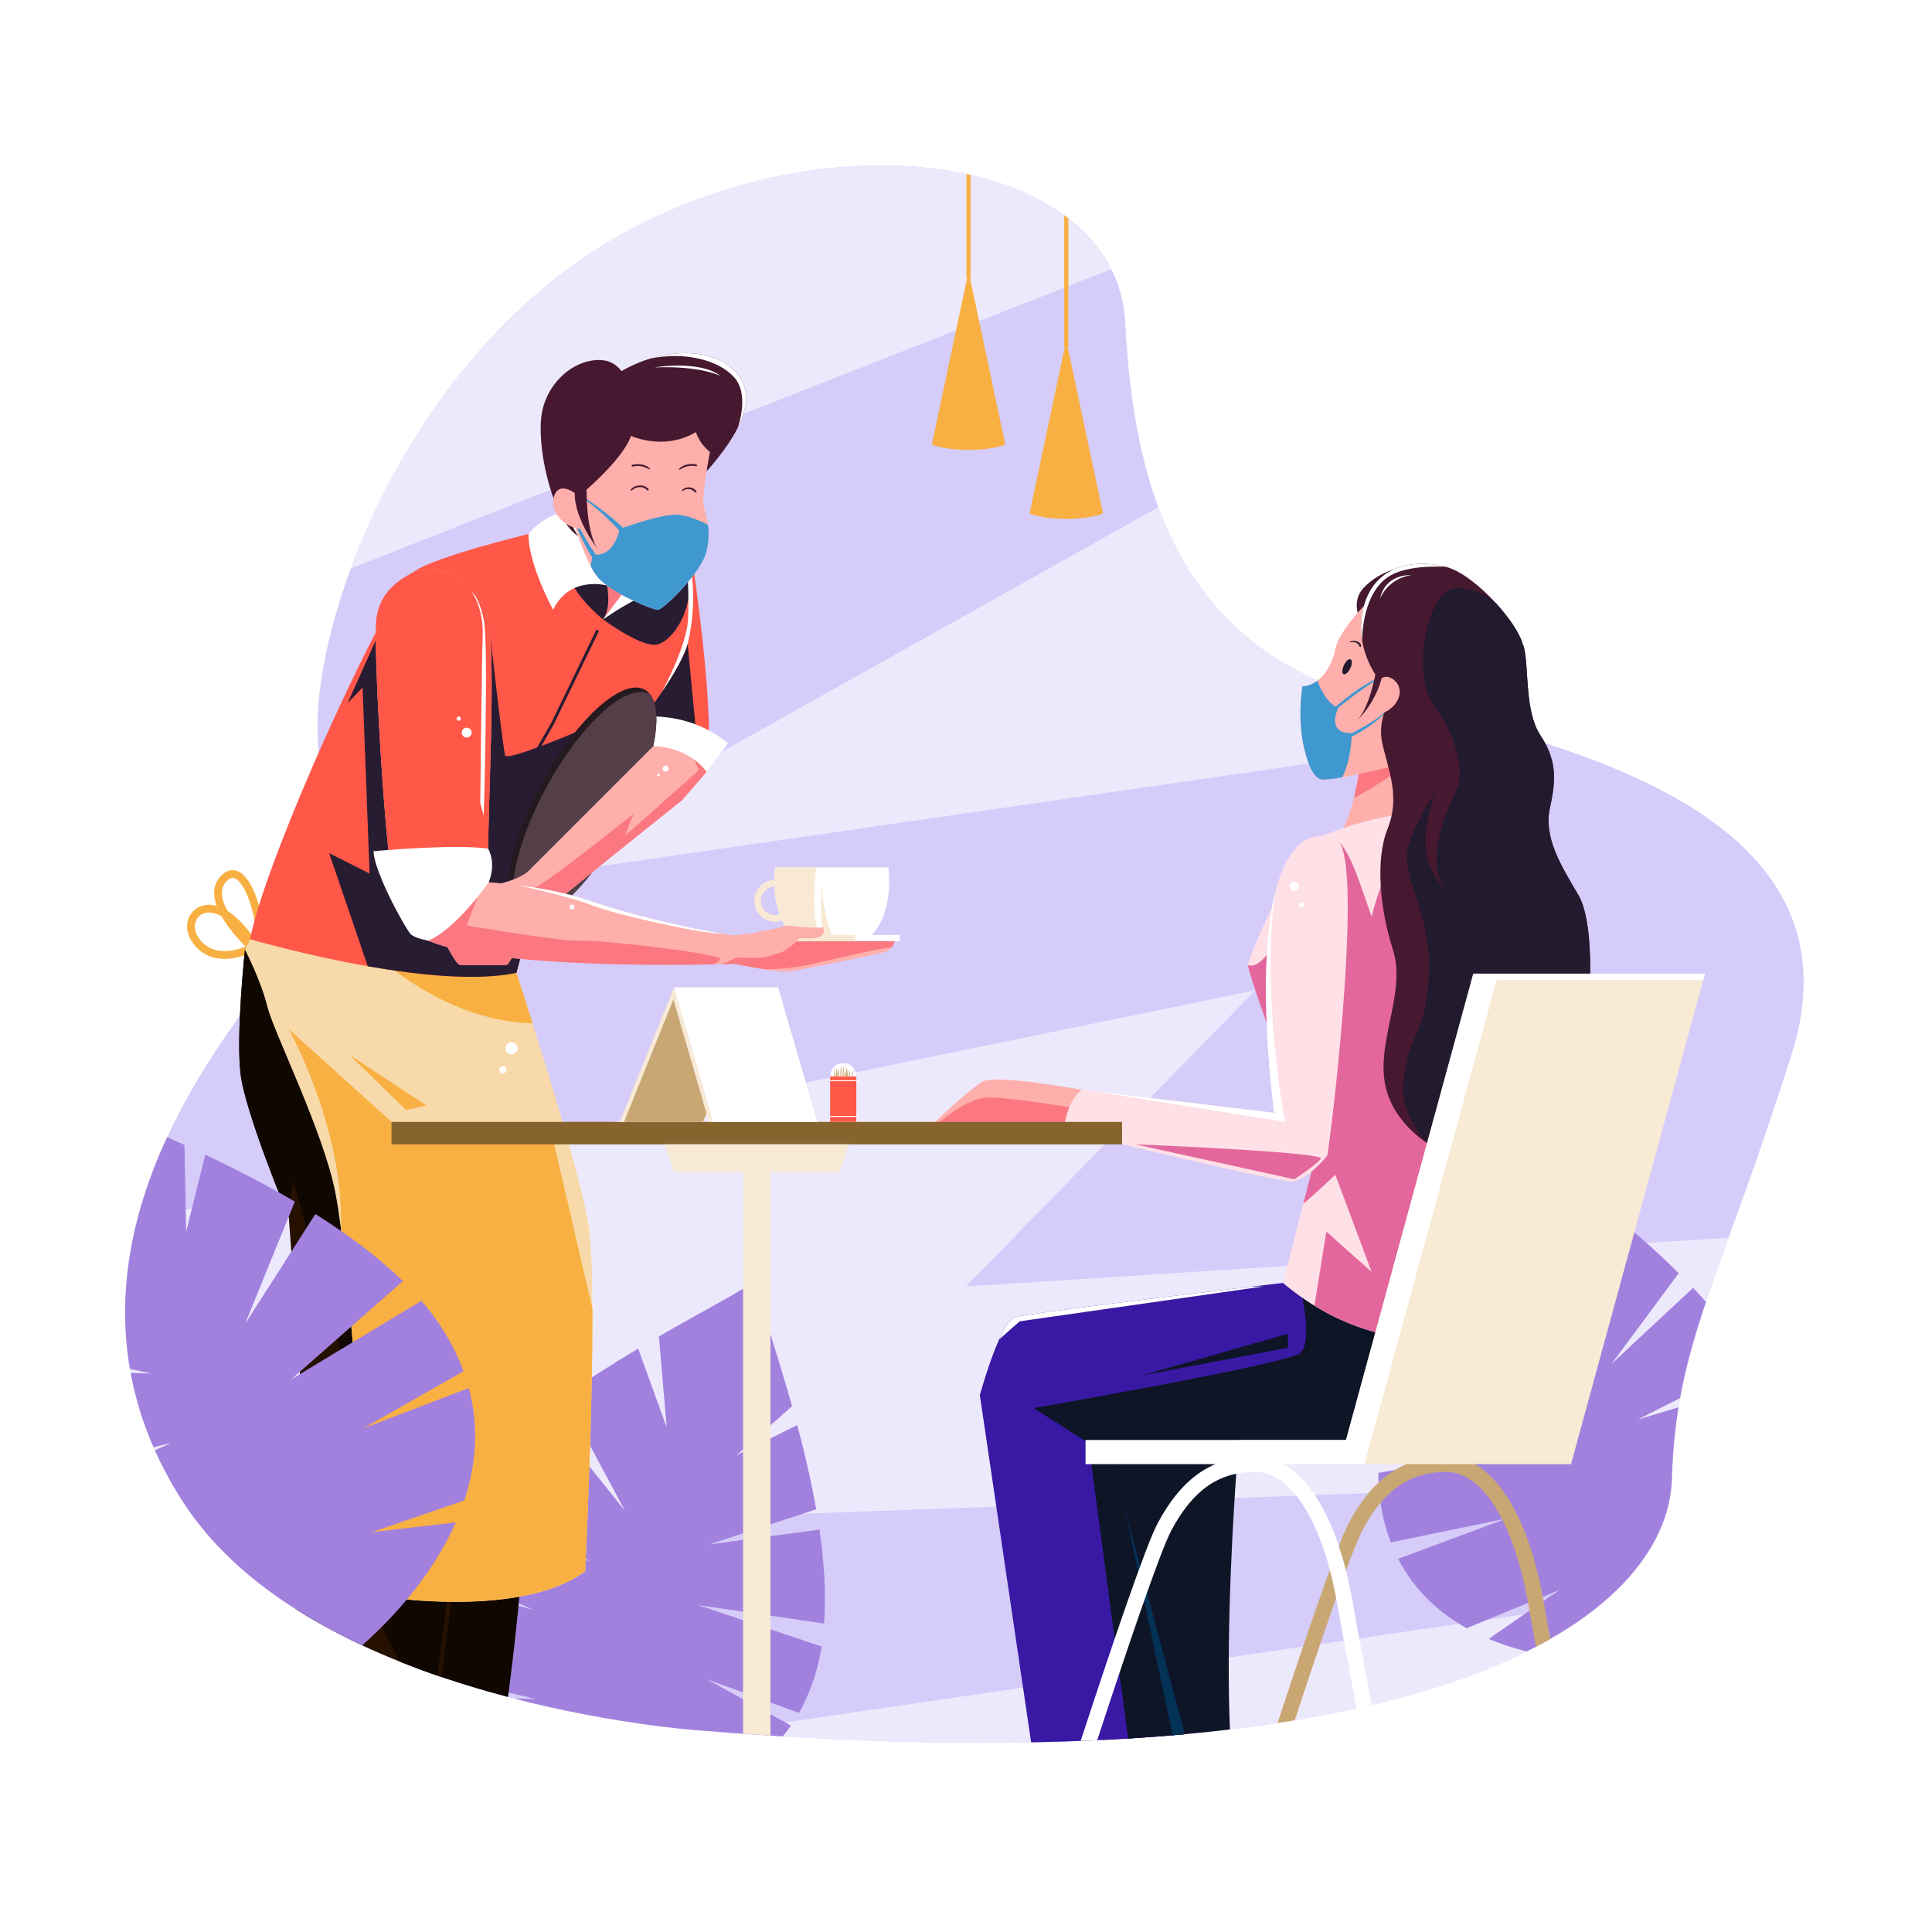 <?xml version="1.0" encoding="utf-8"?>
<!-- Generator: Adobe Illustrator 27.5.0, SVG Export Plug-In . SVG Version: 6.00 Build 0)  -->
<svg version="1.1" xmlns="http://www.w3.org/2000/svg" xmlns:xlink="http://www.w3.org/1999/xlink" x="0px" y="0px"
	 viewBox="0 0 500 500" style="enable-background:new 0 0 500 500;" xml:space="preserve">
<g id="BACKGROUND">
	<rect style="fill:#FFFFFF;" width="500" height="500"/>
</g>
<g id="OBJECTS">
	<g>
		<defs>
			<path id="SVGID_1_" d="M180.29,447.765c0,0-99.613-6.865-133.161-59.433s-1.548-102.116,14.452-124.826
				c16-22.71,22.194-41.226,20.645-72.742S107,88.345,164.29,58.765c57.29-29.581,124.787-16.161,126.91,24.613
				c2.123,40.774,12.667,86.463,68.04,98.457c55.373,11.995,122.986,32.399,104.405,91.1
				c-18.581,58.701-29.936,74.701-30.968,109.798C431.645,417.829,373.323,463.765,180.29,447.765z"/>
		</defs>
		<use xlink:href="#SVGID_1_"  style="overflow:visible;fill:#D5CCFA;"/>
		<clipPath id="SVGID_00000167373948998563003170000006567340335696277654_">
			<use xlink:href="#SVGID_1_"  style="overflow:visible;"/>
		</clipPath>
		<g style="clip-path:url(#SVGID_00000167373948998563003170000006567340335696277654_);">
			<g>
				<polygon style="fill:#EDE9FD;" points="150.581,453.442 416.5,414.549 379.516,472.539 				"/>
				<polygon style="fill:#EDE9FD;" points="330.447,114.079 126.484,228.345 423.903,185.281 332.55,115.952 				"/>
				<polygon style="fill:#EDE9FD;" points="68.528,155.868 307.825,61.7 209.145,29.184 94.55,80.281 				"/>
				<path style="fill:#EDE9FD;" d="M475.263,382.033l21.237-64.849L250,332.924l74.874-76.633L-3.968,323.765
					c2.479,15.651,17.264,44.929,34.101,74.415L475.263,382.033z"/>
			</g>
		</g>
		<g style="clip-path:url(#SVGID_00000167373948998563003170000006567340335696277654_);">
			<g>
				<rect x="250.119" y="42.604" style="fill:#F8B042;" width="1.083" height="29.34"/>
				<path style="fill:#F8B042;" d="M250.661,70.198l-9.501,44.851c0,0,3.074,1.395,9.501,1.395c6.427,0,9.501-1.395,9.501-1.395
					L250.661,70.198z"/>
			</g>
			<g>
				<rect x="275.409" y="55.039" style="fill:#F8B042;" width="1.083" height="34.743"/>
				<path style="fill:#F8B042;" d="M275.951,88.035l-9.501,44.851c0,0,3.074,1.395,9.501,1.395c6.427,0,9.501-1.395,9.501-1.395
					L275.951,88.035z"/>
			</g>
		</g>
		<g style="clip-path:url(#SVGID_00000167373948998563003170000006567340335696277654_);">
			<path style="fill:#A281DE;" d="M166.561,450.846l18.562,11.044c7.388-2.975,14.355-7.767,19.583-15.317l-21.869-12.011
				l23.938,8.72c1.54-2.717,2.875-5.742,3.96-9.106c0.826-2.561,1.447-5.259,1.89-8.064l-31.868-10.697l32.533,4.762
				c0.548-7.701-0.009-15.99-1.217-24.33l-28.544,3.856l27.706-9.095c-1.303-7.446-3.046-14.84-4.904-21.798l-15.721,7.797
				l14.379-12.685c-4.121-14.643-8.412-26.785-9.503-32.445c-4.174,2.968-13.71,7.896-24.968,14.393l2.022,23.497l-7.39-20.352
				c-6.265,3.734-12.861,7.901-19.231,12.441l15.796,29.508l-20.703-25.896c-7.043,5.36-13.61,11.179-18.89,17.373l30.75,21.802
				l-34.954-16.382c-1.686,2.411-3.159,4.871-4.37,7.377c-1.512,3.128-2.619,6.185-3.381,9.165l27.98,12.253l-28.884-7.68
				c-1.315,9.207,0.609,17.587,4.091,24.891l25.324,5.806l-22.274-0.255c9.82,15.778,25.714,25.27,25.714,25.27
				s19.458,4.43,38.112-1.095L166.561,450.846z"/>
			<path style="fill:#A281DE;" d="M432.802,404.483l21.531-1.711c4.311-6.697,7.229-14.634,7.133-23.817l-24.789,2.833l24.576-6.714
				c-0.313-3.108-0.971-6.348-2.03-9.72c-0.806-2.568-1.858-5.129-3.117-7.673l-32.191,9.683l29.304-14.911
				c-4.002-6.602-9.247-13.045-15.052-19.154l-21.069,19.64l17.358-23.432c-5.366-5.324-11.061-10.352-16.598-14.958l-8.326,15.447
				l4.407-18.661c-11.824-9.571-22.342-17.001-26.503-20.99c-1.691,4.834-6.628,14.366-12.062,26.174l15.227,18.01l-17.791-12.341
				c-2.956,6.667-5.932,13.879-8.508,21.266l29.943,14.956l-31.86-9.173c-2.651,8.444-4.649,16.988-5.379,25.094l37.694,0.027
				l-37.994,6.827c0.017,2.942,0.237,5.801,0.696,8.546c0.573,3.427,1.436,6.561,2.536,9.434l29.917-6.166l-28.012,10.422
				c4.247,8.274,10.659,14.002,17.721,17.951l24.023-9.893l-18.327,12.663c17.131,7.204,35.589,5.767,35.589,5.767
				s18.441-7.628,30.473-22.915L432.802,404.483z"/>
		</g>
	</g>
	<g>
		<defs>
			<path id="SVGID_00000044898944763172207920000000343879859375213729_" d="M409.087,195.476v-40.922
				c0,0-36.797-19.048-47.137-19.18c-6.823-0.087-22.833,20.306-32.938,34.192c-29.346-19.437-36.153-54.314-37.812-86.189
				c-2.123-40.774-69.619-54.194-126.91-24.613c-44.574,23.015-70.399,71.042-78.939,106.073l-50.61,77.117l20.229,31.309
				c-16.382,25.421-37.185,69.089-7.842,115.068c33.548,52.567,133.161,59.433,133.161,59.433
				c193.032,16,251.355-29.935,252.387-65.032c1.032-35.097,12.387-51.097,30.968-109.798
				C476.724,231.613,447.093,209.269,409.087,195.476z"/>
		</defs>
		<clipPath id="SVGID_00000108301350659684053190000012433400488705840514_">
			<use xlink:href="#SVGID_00000044898944763172207920000000343879859375213729_"  style="overflow:visible;"/>
		</clipPath>
		<g style="clip-path:url(#SVGID_00000108301350659684053190000012433400488705840514_);">
			<path style="fill:#0E1527;" d="M320.935,368.539c0,0-8.077,88.774,2.542,111.742l-36.348-7.742l-8.609-105.806L320.935,368.539z"
				/>
			<g>
				<path style="fill:#3919A4;" d="M355.52,372.665h-69.17l4.85,18.27l0.02,0.06l22.49,84.64c-1.51,0.04-3.04,0.12-4.57,0.23
					c-4.52,0.33-9.07,0.94-13.36,1.68c-13.3,2.31-24.13,5.83-24.13,5.83l-18.07-122.32c0,0,2.31-8.45,5-14.42h0.01
					c1.33-2.94,2.74-5.29,4.02-5.71c3.01-1,43.27-5.82,61.06-7.92c5.11-0.6,8.36-0.98,8.36-0.98s39.93-15.44,55.38,0.9
					c2.26,2.38,3.99,5.42,5.01,9.29C400.42,372.665,355.52,372.665,355.52,372.665z"/>
				<polygon style="fill:#0E1527;" points="295.258,356.023 333.323,345.184 333.323,348.797 				"/>
				<path style="fill:#FFFFFF;" d="M327,332.925l-63.1,9.03l-5.31,4.68c1.33-2.94,2.74-5.29,4.02-5.71c3.01-1,43.27-5.82,61.06-7.92
					L327,332.925z"/>
				<path style="fill:#0E1527;" d="M355.52,372.665h-69.17l27.36,102.97c-5.99,0.16-12.19,0.92-17.93,1.91
					c-2.85-19.63-14.07-104.1-14.07-104.1l-14.19-9.03c0,0,65.29-11.36,68.9-14.2c3.61-2.84,0-17.29,0-17.29h50.99
					c2.26,2.38,3.99,5.42,5.01,9.29C400.42,372.665,355.52,372.665,355.52,372.665z"/>
				<path style="fill:#023256;" d="M313.71,475.635c-1.51,0.04-3.04,0.12-4.57,0.23c-3.86-18.02-17.94-84.93-17.94-84.93l0.02,0.06
					L313.71,475.635z"/>
			</g>
			<g>
				<path style="fill:#FFE0E6;" d="M392.42,342.215c0,0-30.45,14.97-60.39-10.19l8.39-32.72c0,0-17.68-47.15-17.42-49.6
					c0.26-2.46,10.77-27.21,18.45-33.08c0,0,2.56-1.09,6.26-2.33c3.63-1.23,8.37-2.61,12.87-3.26c0.87-0.13,1.74-0.23,2.58-0.3
					c9.65-0.78,25.52,5.89,25.52,5.89l-5.42,68.69L392.42,342.215z"/>
				<path style="fill:#E3679D;" d="M340.42,299.305l-3.132,12.213c3.892-3.234,8.292-7.495,8.292-7.495l9.398,25.161l-11.72-10.452
					l-3.084,19.19c27.074,16.663,52.246,4.292,52.246,4.292l-9.16-56.9l2.276-28.849c-7.889-18.529-19.307-43.302-22.381-39.251
					c-4.827,6.362-8.177,20.033-8.177,20.033s-3.135-9.199-4.366-12.193c-2.903-7.064-4.828-7.84-4.828-7.84
					c-2.921,3.251-9.107,14.614-14.526,24.678c-5.419,10.064-8.258,7.811-8.258,7.811l0.021,0.309
					C323.705,254.727,340.42,299.305,340.42,299.305z"/>
			</g>
			<g>
				<path style="fill:#FEAFAB;" d="M360.58,211.035c-4.5,0.65-9.24,2.03-12.87,3.26c1.14-2.37,2.02-5.23,2.68-7.85
					c1.03-4.12,1.49-7.62,1.49-7.62l6.12-3.48c0,0,2.78,1.84,3.95,4.07C362.99,201.405,361,209.415,360.58,211.035z"/>
				<path style="fill:#FB7880;" d="M361.95,199.415c0,0-8.24,5.62-11.56,7.03c1.03-4.12,1.49-7.62,1.49-7.62l6.12-3.48
					C358,195.345,360.78,197.185,361.95,199.415z"/>
				<path style="fill:#461930;" d="M351.774,159.732c0,0-2.032-4.118,1.064-7.527s9.29-6.409,14.419-5.248
					c5.129,1.161-9.419,12.194-9.419,12.194L351.774,159.732z"/>
				<path style="fill:#FEAFAB;" d="M376.16,174.735c-2.51,13.74-15.87,23.61-15.87,23.61s-7.39,1.87-12.93,2.83
					c-2.63,0.46-4.84,0.71-5.65,0.46c-2.52-0.77-3.87-6.77-3.87-6.77c-2.32-8.13-0.78-17.23-0.78-17.23
					c1.45-0.06,2.74-0.61,3.87-1.47c2.49-1.88,4.12-5.28,4.65-8.21c0.77-4.25,7.42-11.19,7.42-11.19s12.32-5.26,16.58-4.48
					C373.84,153.055,378.68,160.995,376.16,174.735z"/>
				<path style="fill:#4098D1;" d="M349.84,189.735c0,0-0.04,6.75-2.48,11.44c-2.63,0.46-4.84,0.71-5.65,0.46
					c-2.52-0.77-3.87-6.77-3.87-6.77c-2.32-8.13-0.78-17.23-0.78-17.23c1.45-0.06,2.74-0.61,3.87-1.47
					c0.73,1.96,2.49,5.87,5.42,7.08C346.35,183.245,342.97,189.825,349.84,189.735z"/>
				<path style="fill:#4098D1;" d="M345.645,183.7c0,0,9.484-7.732,12.452-8.543c0,0-3.677,0.156-12.903,8.156L345.645,183.7z"/>
				<path style="fill:#4098D1;" d="M349.84,189.735c0,0,6.128-3.063,8.257-5.258l0.839-0.776c0,0-1.6,3.097-9.639,7.226
					L349.84,189.735z"/>
				<path style="fill:#461930;" d="M408.48,277.115c-3.67,14.71-27.87,24.59-34.06,21.68c-1.51-0.71-3.19-1.63-4.88-2.78l-0.01-0.01
					c-5.25-3.57-10.64-9.33-11.37-17.53c-0.97-10.84,5.61-22.45,2.32-32.71c-3.29-10.26-4.64-23.23-1.35-31.35
					c3.29-8.13,0.19-15.1-1.36-21.88c-1.01-4.44,0.38-8.45,1.47-10.7c-1.12-2.62-1.79-5.17-1.79-5.17s-3.81-4.29-4.92-10.82
					c-0.46-2.7-0.45-5.77,0.47-9.08c3.12-11.19,14.01-11.95,21.1-10.09h0.01c0.08,0.02,0.16,0.04,0.24,0.06
					c3.91,1.06,8.87,5.06,12.86,9.45c3.27,3.58,5.89,7.43,6.76,10.16c0.04,0.15,0.07,0.31,0.11,0.47c0.13,0.17,0.24,0.37,0.29,0.6
					c1.37,5.64,0.18,16.61,4.24,22.8c4.07,6.2,4.26,11.03,2.52,18.78c-1.74,7.74,2.9,15.09,7.35,22.64
					C412.94,239.185,412.16,262.415,408.48,277.115z"/>
				<path style="fill:#221A2F;" d="M408.48,277.115c-3.67,14.71-27.87,24.59-34.06,21.68c-1.51-0.71-3.19-1.63-4.88-2.78l-0.01-0.01
					c-3.27-3.69-6.76-9.15-6.34-15.32c0.78-11.31,4.65-12.47,6-22.15c1.36-9.67,0.58-15.48-1.93-23.8
					c-2.52-8.32-4.45-12.39-1.94-18.39c2.44-5.81,5.97-11.03,6.19-11.35c-0.18,0.47-3.63,9.4-2.32,16.19
					c1.22,6.25,4.77,8.76,5.49,9.21c-0.77-0.53-4.63-3.79-2-14.63c2.9-12,7-11.23,4.17-21.68c-2.82-10.45-7.79-10.58-8.5-20
					c-0.7-9.42,2.787-23.039,9.747-21.879c2.48,0.41,6.197,1.012,9.113,3.979c3.27,3.58,5.89,7.43,6.76,10.16
					c0.04,0.15,0.07,0.31,0.11,0.47c0.13,0.17,0.24,0.37,0.29,0.6c1.37,5.64,0.18,16.61,4.24,22.8c4.07,6.2,4.26,11.03,2.52,18.78
					c-1.74,7.74,2.9,15.09,7.35,22.64C412.94,239.185,412.16,262.415,408.48,277.115z"/>
				<path style="fill:#FEAFAB;" d="M355.258,178.7c0,0,1.935-5.613,5.516-2.71c3.581,2.903,0.29,9.097-6.29,9.29L355.258,178.7z"/>
				<path style="fill:#461930;" d="M356.032,174.087c0,0-1.677,9.936-5.419,12.903c0,0,5.548-4.516,7.226-12.645L356.032,174.087z"
					/>
				<path style="fill:#221A2F;" d="M349.461,172.947c-0.502,1.063-1.28,1.75-1.74,1.534c-0.459-0.217-0.425-1.254,0.076-2.318
					c0.501-1.063,1.28-1.75,1.74-1.534C349.996,170.846,349.962,171.883,349.461,172.947z"/>
				<path style="fill:#221A2F;" d="M352.037,166.596c-0.289-0.38-0.755-0.609-1.217-0.699c-0.251-0.049-0.51-0.064-0.765-0.032
					c-0.248,0.031-0.527,0.11-0.729,0.259c-0.058,0.043-0.023,0.125,0.048,0.114c0.113-0.018,0.222-0.04,0.334-0.061
					c0.127-0.025,0.241-0.019,0.368-0.02c0.234-0.001,0.464,0.033,0.687,0.105c0.382,0.124,0.849,0.402,0.995,0.8
					c0.04,0.109,0.057,0.255,0.167,0.319c0.113,0.066,0.257,0.018,0.308-0.104C352.328,167.048,352.173,166.774,352.037,166.596z"/>
				<path style="fill:#FFFFFF;" d="M374.1,146.675c-4.92-0.21-12.01,0.13-15.74,3.28c-6.08,5.13-5.83,15.89-5.83,15.89
					c-0.46-2.7-0.45-5.77,0.47-9.08C356.12,145.575,367.01,144.815,374.1,146.675z"/>
				<path style="fill:#FFFFFF;" d="M357.145,154.99c0,0,1.742-5.129,8.032-6.145C365.177,148.845,358.548,148.361,357.145,154.99z"
					/>
			</g>
			<g>
				<path style="fill:#FEAFAB;" d="M281.71,287.115c0,0-2.21,3.46-4.4,4.87c-0.71,0.46-1.41,0.7-2.04,0.55
					c-2.29-0.55-27.13-1.44-32.71-1.63c-0.71-0.03-1.11-0.04-1.11-0.04s9.42-9.04,12.9-10.97c3.49-1.94,25.6,2.15,25.6,2.15
					L281.71,287.115z"/>
				<path style="fill:#FB7880;" d="M278.52,286.795l-1.21,5.19c-0.71,0.46-1.41,0.7-2.04,0.55c-2.29-0.55-27.13-1.44-32.71-1.63
					c2.88-2.54,8.87-7.06,13.6-6.91C262.55,284.185,278.52,286.795,278.52,286.795z"/>
				<path style="fill:#FFE0E6;" d="M343.52,299.035c0,0-5.3,6.7-9.36,6.74c-4.07,0.03-58.89-13.24-58.89-13.24s0.64-7.56,4.68-10.49
					l3.15,0.38l46.65,5.58c0,0-4.88-35.79,0.2-56.75c0.01-0.01,0.01-0.03,0.01-0.04c1.19-4.89,2.92-8.97,5.39-11.59
					c0,0,3.44-5.25,10.43-2.41C352.78,220.055,345.67,284.815,343.52,299.035z"/>
				<path style="fill:#E3679D;" d="M293.839,296.152c0,0,49.42,1.992,48,3.742c-1.42,1.75-6.87,5.298-6.87,5.298L293.839,296.152z"
					/>
				<path style="fill:#FFFFFF;" d="M283.1,282.425l46.65,5.58c0,0-4.88-35.79,0.2-56.75c-3.6,26.41,2.6,59.09,2.6,59.09
					L283.1,282.425z"/>
				<path style="fill:#FFFFFF;" d="M336.178,229.361c0,0.668-0.541,1.209-1.209,1.209c-0.668,0-1.209-0.542-1.209-1.209
					c0-0.668,0.541-1.209,1.209-1.209C335.636,228.152,336.178,228.693,336.178,229.361z"/>
				<circle style="fill:#FFFFFF;" cx="336.815" cy="234.191" r="0.637"/>
			</g>
		</g>
		<g style="clip-path:url(#SVGID_00000108301350659684053190000012433400488705840514_);">
			<path style="fill:#C9A773;" d="M414.498,504.736c-0.934,0-1.768-0.656-1.959-1.607c-0.129-0.641-12.896-64.301-16.982-87.797
				c-3.69-21.224-11.835-34.408-21.255-34.408c-9.436,0-16.134,4.668-21.719,15.136c-5.907,11.072-34.757,102.734-35.047,103.658
				c-0.331,1.055-1.458,1.637-2.508,1.309c-1.054-0.332-1.64-1.454-1.309-2.508c1.191-3.79,29.253-92.944,35.334-104.342
				c6.28-11.771,14.303-17.253,25.248-17.253c11.669,0,21.088,14.102,25.196,37.723c4.077,23.445,16.834,87.056,16.962,87.695
				c0.217,1.083-0.484,2.137-1.567,2.354C414.761,504.724,414.628,504.736,414.498,504.736z"/>
			<polygon style="fill:#F8EAD5;" points="441.25,251.985 440.8,253.635 406.58,378.925 346.64,378.925 381.09,252.745 
				381.3,251.985 			"/>
			<g>
				<path style="fill:#FFFFFF;" d="M365.063,504.736c-0.934,0-1.769-0.656-1.959-1.607c-0.129-0.641-12.894-64.301-16.981-87.797
					c-3.691-21.224-11.835-34.408-21.255-34.408c-9.435,0-16.133,4.668-21.719,15.136c-5.906,11.072-34.756,102.734-35.046,103.658
					c-0.331,1.055-1.459,1.637-2.508,1.309c-1.054-0.332-1.64-1.454-1.309-2.508c1.191-3.79,29.253-92.944,35.333-104.342
					c6.281-11.771,14.304-17.253,25.248-17.253c11.669,0,21.088,14.102,25.196,37.723c4.078,23.445,16.834,87.056,16.962,87.695
					c0.217,1.083-0.484,2.137-1.567,2.354C365.325,504.724,365.192,504.736,365.063,504.736z"/>
			</g>
			<polygon style="fill:#FFFFFF;" points="441.25,251.985 381.303,251.985 381.301,251.984 381.3,251.985 381.3,251.985 
				381.09,252.745 381.093,252.745 348.348,372.665 280.935,372.665 280.935,378.926 353.129,378.926 387.34,253.635 440.8,253.635 
							"/>
		</g>
		<g style="clip-path:url(#SVGID_00000108301350659684053190000012433400488705840514_);">
			<g>
				<path style="fill:#FF5748;" d="M182.85,199.765c0,0-0.88-10.06-13.79-6.65c0,0-0.24-0.87-0.63-2.35
					c-1.49-5.67-5.23-20.33-6.72-30.34c-0.69-4.57-0.91-8.16-0.23-9.5c2.55-5.03,13.54-8.13,17.92-4.26
					C179.4,146.665,185.42,186.475,182.85,199.765z"/>
				<path style="fill:#281C32;" d="M180.28,190.765h-11.85c-1.49-5.67-5.23-20.33-6.72-30.34l15.85,1.15
					C177.45,161.955,180.28,190.765,180.28,190.765z"/>
				<path style="fill:#FFFFFF;" d="M188.42,192.365l-5.57,7.4c0,0-4.11-6.32-13.79-6.65l-2.36-7.58
					C166.7,185.535,178.35,184.005,188.42,192.365z"/>
			</g>
			<g>
				<g>
					<path style="fill:#F8B042;" d="M58.11,248.159c-2.374,0-4.995-0.66-7.147-2.855c-2.571-2.622-3.257-5.945-1.749-8.466
						c1.361-2.274,4.071-3.214,6.903-2.388c5.636,1.639,10.257,9.316,10.451,9.643l-1.719,1.023
						c-0.043-0.073-4.414-7.327-9.29-8.746c-1.932-0.562-3.748,0.025-4.628,1.495c-0.817,1.366-0.863,3.669,1.46,6.039
						c4.27,4.355,11.36,0.996,11.43,0.962l0.875,1.798C64.494,246.763,61.563,248.159,58.11,248.159z"/>
					<path style="fill:#F8B042;" d="M64.064,245.437c-0.52-0.477-12.664-11.748-7.271-18.308c1.738-2.114,3.408-2.117,4.503-1.75
						c4.073,1.37,6.925,10.626,7.231,18.417l-1.998,0.079c-0.3-7.619-3.153-15.687-5.871-16.601c-0.27-0.09-1.093-0.368-2.32,1.125
						c-3.483,4.237,3.928,12.671,7.078,15.564L64.064,245.437z"/>
				</g>
				<g>
					<path style="fill:#0F0700;" d="M107,438.732l24.258,2.098c0,0,5.161-37.711,3.871-48.292
						c-1.29-10.581-24.258-1.604-24.258-1.604L107,438.732z"/>
					<g>
						<path style="fill:#261100;" d="M119.32,389.575c-0.58,11.8-6.38,54.77-6.38,54.77l-1.13-0.23l-1.27-0.26l-35.8-7.25
							c0,0,4.13-48.19,4.32-54.39c0.2-6.19-4.32-67.16-4.32-67.16l-0.01-0.02c-0.34-0.82-11.36-27.24-12.5-37.31
							c-1.17-10.23,1.16-31.96,1.16-31.96l18.45,1.25l24.51,1.65C106.35,248.665,119.9,377.765,119.32,389.575z"/>
						<path style="fill:#0F0700;" d="M97.26,381.825l-21.49-76.64l-1.03,9.87l-0.01-0.02c-0.34-0.82-11.36-27.24-12.5-37.31
							c-1.17-10.23,1.16-31.96,1.16-31.96l18.45,1.25c4.54,4.72,9.42,9.84,13.87,14.62C109.26,276.155,97.26,381.825,97.26,381.825z
							"/>
						<polygon style="fill:#0F0700;" points="116.42,408.534 111.81,444.115 110.54,443.854 94.55,412.604 						"/>
					</g>
					<g>
						<path style="fill:#F8D9A9;" d="M151.45,406.604c-17.61,13.16-56.9,6-56.9,6s-1.36-20.71-1.16-30.39
							c0.16-8.23-2.47-43.98-5.16-64.33c-0.48-3.6-0.96-6.72-1.42-9.12c-3.1-15.97-15.87-41.32-17.62-48.29
							c-1.74-6.97-5.8-14.71-5.8-14.71l1.35-2.71l37.34,4.72l31.57,3.99c0,0,1.75,5.35,4.19,13.1c5.08,16.13,13.14,42.66,14.58,52.9
							c0.61,4.39,0.87,12.01,0.9,21C153.42,366.265,151.45,406.604,151.45,406.604z"/>
						<path style="fill:#F8B042;" d="M137.84,264.865c-22.32-0.63-39.36-16.71-39.36-16.71l3.6-0.38l31.57,3.99
							C133.65,251.765,135.4,257.115,137.84,264.865z"/>
						<polygon style="fill:#F8B042;" points="90.355,272.935 105.064,287.248 110.355,286.087 						"/>
						<path style="fill:#F8B042;" d="M151.45,406.604c-17.61,13.16-56.9,6-56.9,6s-1.36-20.71-1.16-30.39
							c0.16-8.23-2.47-43.98-5.16-64.33c0.83-25.89-13.49-51.54-13.49-51.54l26.58,24l41.55,3.42l10.45,45
							C153.42,366.265,151.45,406.604,151.45,406.604z"/>
						<path style="fill:#FFFFFF;" d="M133.785,270.624c0.376,0.782,0.046,1.721-0.736,2.096c-0.782,0.376-1.721,0.046-2.097-0.736
							c-0.376-0.782-0.046-1.721,0.736-2.097C132.47,269.512,133.409,269.841,133.785,270.624z"/>
						<path style="fill:#FFFFFF;" d="M130.99,276.448c0.223,0.464,0.027,1.021-0.437,1.244c-0.464,0.223-1.021,0.027-1.244-0.437
							s-0.027-1.021,0.437-1.244S130.767,275.984,130.99,276.448z"/>
					</g>
				</g>
			</g>
			<g>
				<path style="fill:#FF5748;" d="M178.06,166.215c-0.76,3.18-3.32,7.75-6.72,12.78c-0.01,0.02-0.02,0.04-0.02,0.05
					c-4.26,6.31-9.82,13.36-14.81,19.37c-6.73,8.12-12.41,14.35-12.41,14.35l-10.45,39c-10.24,2.17-25.14,0.64-38.47-1.7
					c-16.41-2.89-30.44-7.01-30.44-7.01c3.52-18.52,26.62-70.09,37.5-88.5c1.95-3.33,3.52-5.57,4.5-6.34
					c3.95-3.11,19.08-7.28,30.05-10.02c6.77-1.68,11.95-2.82,11.95-2.82l2.17,0.58l17.07,4.55l9.26,2.46l0.37,0.1l0.45,0.12
					C178.06,143.184,181.06,153.635,178.06,166.215z"/>
				<path style="fill:#281C32;" d="M170.34,166.734c-3.95,1.25-14.24-6.42-14.24-6.42l6.63-17.25l5.25-2.56l9.26,2.46
					c0.47,2.03,0.9,4.49,1.13,7.28C179.01,158.245,174.3,165.484,170.34,166.734z"/>
				<path style="fill:#FFFFFF;" d="M178.06,166.215c-0.76,3.18-3.32,7.75-6.72,12.78c0.54-1,6.32-11.92,6.72-18.57
					c0.36-6.02-0.27-15-0.45-17.36l0.45,0.12C178.06,143.184,181.06,153.635,178.06,166.215z"/>
				<path style="fill:#281C32;" d="M156.097,160.313c0,0-8.47-6.636-9.171-12.882c0,0,10.009-3.044,11.558,0
					C160.032,150.474,158.008,156.498,156.097,160.313z"/>
				<path style="fill:#281C32;" d="M161.71,184.025l-5.2,14.39c-6.73,8.12-12.41,14.35-12.41,14.35l-10.45,39
					c-10.24,2.17-25.14,0.64-38.47-1.7l-9.99-29.27l10.46,5.29l-1.81-48.15l-3.87,4.02l12.27-27.4l24.24,6.44
					c0,0,3.62,32.45,4.26,34.51C131.39,197.575,161.71,184.025,161.71,184.025z"/>
				<g>
					<g>
						<path style="fill:#281C32;" d="M119.645,231.692c-0.047,0-0.096-0.009-0.142-0.028c-0.192-0.079-0.283-0.298-0.205-0.489
							c0.222-0.542,5.457-13.3,7.743-17.026c2.267-3.694,15.501-26.853,15.634-27.086l11.537-23.848
							c0.09-0.186,0.316-0.263,0.501-0.174c0.187,0.09,0.265,0.314,0.174,0.501l-11.548,23.871
							c-0.145,0.256-13.385,23.426-15.657,27.13c-2.254,3.673-7.634,16.786-7.688,16.917
							C119.933,231.604,119.792,231.692,119.645,231.692z"/>
					</g>
				</g>
				<path style="fill:#FFFFFF;" d="M156.097,160.313c0,0,7.988-5.71,12.123-6.484c4.135-0.774-4.265-6.871-4.265-6.871
					L156.097,160.313z"/>
				<path style="fill:#FB7880;" d="M157.076,151.525c0,0,1.246,5.594-0.979,8.787l6.332-8.526l-3.913-2.99L157.076,151.525z"/>
				<path style="fill:#FFFFFF;" d="M157.076,151.525c0,0-9.6-2.701-13.939,6.299c0,0-6.515-12.023-6.359-19.622
					c0,0,5.302-6.979,12.829-5.531L157.076,151.525z"/>
			</g>
			<g>
				<g>
					<path style="fill:#241A1F;" d="M161.03,213.785c-8.93,16.38-20.82,27.12-26.56,23.99c-0.08-0.04-0.16-0.09-0.24-0.15
						c-5.41-3.43-2.77-19.02,6.04-35.16c8.93-16.38,20.82-27.12,26.56-23.99c0.57,0.31,1.05,0.74,1.45,1.29
						C171.98,184.734,169.08,199.035,161.03,213.785z"/>
					<path style="fill:#543E48;" d="M161.03,213.785c-8.93,16.38-20.82,27.12-26.56,23.99c-0.08-0.04-0.16-0.09-0.24-0.15
						c-3.7-4.97-0.8-19.27,7.25-34.02c8.94-16.38,20.83-27.11,26.56-23.99c0.08,0.04,0.16,0.09,0.24,0.15
						C171.98,184.734,169.08,199.035,161.03,213.785z"/>
				</g>
				<g>
					<path style="fill:#FEAFAB;" d="M182.85,199.765l-6.29,7.29c0,0-35.21,28.05-36.64,29.8c-1.44,1.75-8.6,12.84-8.6,12.84
						s-11.22,0.26-12.38,0c-1.17-0.25-4.91-8.08-4.91-8.08l10.37-10.83l1.32-1.38c0,0,8.12-1.06,11.22-4.16
						c3.09-3.09,32.12-32.13,32.12-32.13c4.89,0.17,8.36,1.86,10.59,3.5C181.84,198.215,182.85,199.765,182.85,199.765z"/>
					<path style="fill:#FB7880;" d="M182.85,199.765l-6.29,7.29c0,0-35.21,28.05-36.64,29.8c-1.44,1.75-8.6,12.84-8.6,12.84
						s-11.22,0.26-12.38,0c-1.17-0.25-4.91-8.08-4.91-8.08l10.37-10.83c5.61-0.53,11.8-0.48,13.44-0.79
						c2.58-0.49,26.1-19.36,26.1-19.36l-2.23,5.71l19.16-17.03l-1.22-2.7C181.84,198.215,182.85,199.765,182.85,199.765z"/>
					<circle style="fill:#FFFFFF;" cx="172.278" cy="198.917" r="0.785"/>
					<path style="fill:#FFFFFF;" d="M170.132,200.344c0.136-0.136,0.357-0.136,0.493,0c0.136,0.136,0.136,0.357,0,0.493
						c-0.136,0.136-0.357,0.136-0.493,0C169.995,200.701,169.995,200.48,170.132,200.344z"/>
				</g>
			</g>
			<g>
				<path style="fill:#FEAFAB;" d="M231.58,243.575c0,0-0.21,0.8-0.75,1.55c-0.35,0.49-0.85,0.96-1.5,1.16
					c-1.03,0.31-9.36,2.1-16.27,3.48c-4.32,0.87-8.08,1.58-9.15,1.68c-2.78,0.26-13.78-2-13.78-2s-1.24,0.04-3.42,0.09
					c-0.65,0.02-1.38,0.03-2.18,0.05c-15.34,0.3-57.98,0.47-73.72-6.14c0,0-1.99-1.73-4.18-4.88c-0.84-1.2-1.72-2.61-2.52-4.22
					c-1.19-2.38-2.23-5.17-2.79-8.32c-1.93-10.84-4.84-59.81-3.87-66.2c0.97-6.38,5.22-9.43,9.29-11.61
					c4.07-2.18,17.61-0.39,19.74,12.78c1.85,11.4-0.23,48.1-0.19,62.47c0.01,2.21,0.06,3.9,0.19,4.88c0,0,3.04,0.16,7.46,0.72
					c5.28,0.67,12.53,1.91,18.92,4.12c10.17,3.51,25.21,7.03,33.78,8.41c1.34,0.22,2.51,0.39,3.49,0.49c0,0,3.353-0.6,6.193-0.47
					c2.84,0.13,5.197,1.96,5.197,1.96H231.58z"/>
				<path style="fill:#FB7880;" d="M203.78,243.575c-0.62,0.89-1.79,2.34-3.36,3.35c-2.42,1.54-9.68,0.85-9.68,0.85l-4.03,1.76
					c2.18-0.05,3.42-0.09,3.42-0.09s4.171,0.857,8.026,1.454c0.001,0,6.554-0.175,10.989-1.203
					c4.436-1.028,10.553-2.365,10.553-2.365v0.001c2.896-0.738,8.978-1.943,11.132-2.207c0.54-0.75,0.75-1.55,0.75-1.55H203.78z"/>
				<g>
					<path style="fill:#F9E9D4;" d="M200.6,229.402c2.039,0,3.698,1.671,3.698,3.725c0,2.054-1.659,3.725-3.698,3.725
						c-2.039,0-3.698-1.671-3.698-3.725C196.902,231.073,198.561,229.402,200.6,229.402L200.6,229.402z M200.6,227.716
						c-2.974,0-5.384,2.423-5.384,5.411c0,2.988,2.41,5.411,5.384,5.411c2.973,0,5.384-2.423,5.384-5.411
						C205.984,230.139,203.573,227.716,200.6,227.716L200.6,227.716z"/>
					<path style="fill:#FFFFFF;" d="M225.65,241.955h-20.78c-5.93-6.38-4.26-17.48-4.26-17.48h29.29
						C229.9,224.475,231.58,235.575,225.65,241.955z"/>
					<path style="fill:#F9E9D4;" d="M211.81,241.955h-6.94c-5.93-6.38-4.26-17.48-4.26-17.48h10.65
						C210.82,227.525,210.09,235.564,211.81,241.955z"/>
					<path style="fill:#F9E9D4;" d="M215.23,241.955h-2c-1.3-5.67-0.62-13.42-0.62-13.42
						C212.85,234.155,214.21,239.025,215.23,241.955z"/>
					<rect x="197.65" y="241.955" style="fill:#FFFFFF;" width="35.22" height="1.62"/>
					<rect x="197.65" y="241.955" style="fill:#F9E9D4;" width="23.69" height="1.62"/>
				</g>
				<circle style="fill:#FFFFFF;" cx="148.064" cy="234.732" r="0.629"/>
				<path style="fill:#FB7880;" d="M186.35,248.155c0.05,0.45-0.74,0.96-1.82,1.43c-15.34,0.3-57.98,0.47-73.72-6.14
					c0,0-1.99-1.73-4.18-4.88l12.64-10.03l4.65,2.75l-3.14,8.22c0,0,24.67,4.26,29.32,3.94
					C154.74,243.115,186.22,246.775,186.35,248.155z"/>
				<path style="fill:#FF5748;" d="M126.29,223.465c-5.98,2.88-15.35,7.5-22.18,10.88c-1.19-2.38-2.23-5.17-2.79-8.32
					c-1.93-10.84-4.84-59.81-3.87-66.2c0.97-6.38,5.22-9.43,9.29-11.61c4.07-2.18,17.61-0.39,19.74,12.78
					C128.33,172.395,126.25,209.094,126.29,223.465z"/>
				<path style="fill:#FFFFFF;" d="M126.484,228.345c0,0-8.516,12.194-15.677,15.097c0,0-3.29-0.581-4.452-1.613
					c-1.161-1.032-9.548-16-9.677-21.548c0,0,21.089-1.937,29.641-0.646C126.319,219.635,128.548,223.119,126.484,228.345z"/>
				<path style="fill:#FEAFAB;" d="M194.226,241.617c0,0,7.161-1.336,9.355-2.11c0,0,7.29,0.903,9.355,0.452
					c0,0,2.323,3.613-5.936,2.807c0,0-3.807,4.15-6.581,4.155C197.645,246.926,194.161,244.114,194.226,241.617z"/>
				<path style="fill:#FFFFFF;" d="M125.193,211.119c0,0,1.313-44.719,0-50.807c-1.313-6.087-3.127-7.118-3.127-7.118
					s3.107,3.996,2.849,11.351c-0.258,7.355-0.625,43.283-0.625,43.283L125.193,211.119z"/>
				<circle style="fill:#FFFFFF;" cx="120.781" cy="189.601" r="1.286"/>
				<circle style="fill:#FFFFFF;" cx="118.716" cy="185.979" r="0.554"/>
				<path style="fill:#FFFFFF;" d="M186.64,241.594c-0.09,0.02-0.19,0.02-0.29,0.02c-5.38-0.06-27.61-5.08-33.03-7.27
					c-5.41-2.19-19.38-5.28-19.38-5.28c5.28,0.67,12.53,1.91,18.92,4.12C163.03,236.695,178.07,240.215,186.64,241.594z"/>
			</g>
			<g>
				<path style="fill:#461930;" d="M192.62,106.164c-0.29,1.47-0.92,3.05-1.73,4.63c-2.88,5.65-8.04,11.2-8.04,11.2v-9.88l9.06-5.52
					L192.62,106.164z"/>
				<path style="fill:#FEAFAB;" d="M183.21,135.835c0.27,1.85,0.3,4.01-0.34,6.77c-1.29,5.55-11.22,15.22-12.64,15.22
					s-12-4.38-15.36-8.25c-0.7-0.81-1.38-1.88-2.01-3.08c-2.4-4.52-4.18-10.73-4.18-10.73c-2.63-7.41-2.58-15.23,0-21.16
					c2.58-5.94,11.09-13.29,18.58-12c7.48,1.29,17.29,10.06,17.29,10.06s-3.1,15.1-2.45,18.2
					C182.42,132.415,182.94,133.965,183.21,135.835z"/>
				<path style="fill:#4098D1;" d="M182.87,142.605c-1.29,5.55-11.22,15.22-12.64,15.22s-12-4.38-15.36-8.25
					c-0.7-0.81-1.38-1.88-2.01-3.08l0.53-3.02c5.71,0.87,6.96-6.58,6.96-6.58s9.3-3.39,13.84-3.68c3.2-0.2,7.03,1.56,9.02,2.62
					C183.48,137.684,183.51,139.844,182.87,142.605z"/>
				<path style="fill:#4098D1;" d="M154.032,145.248c-1.871-1.871-5.29-9.871-5.29-9.871l0.58-0.581
					c1.097,3.484,5.226,9.226,5.226,9.226L154.032,145.248z"/>
				<path style="fill:#4098D1;" d="M148.743,127.579c0,0,5.354,2.896,11.935,10.186l0.903-0.871
					C161.581,136.894,154.615,130.167,148.743,127.579z"/>
				<path style="fill:#461930;" d="M193.16,103.215c0,0.99-0.2,1.98-0.54,2.95c-0.27,0.79-0.63,1.56-1.06,2.3
					c-2.68,4.73-7.83,8.47-7.83,8.47c-0.32-0.24-0.61-0.49-0.88-0.75c-2.07-1.97-2.75-4.36-2.75-4.36
					c-8.81,5.23-17.71,0.59-17.71,0.59L156,99.445c0,0,4.66-4.3,12.22-6.63c0.02,0,0.03-0.01,0.05-0.01c1.98-0.61,4.15-1.08,6.5-1.3
					C186.1,90.445,193.16,96.344,193.16,103.215z"/>
				<path style="fill:#461930;" d="M150.581,127.797c0,0,11.71-9.774,12.968-15.871c1.258-6.097-0.194-17.806-7.355-18.677
					c-7.161-0.871-15.29,5.807-16.161,15.097c-0.871,9.29,3.308,26.515,9.59,30.387c0,0-3.457-5.152-2.12-7.076
					C148.839,129.732,150.581,127.797,150.581,127.797z"/>
				<path style="fill:#FEAFAB;" d="M149.903,128.474c0,0-4.742-4.355-6.387-0.387c-1.645,3.968,2.323,8.613,7.064,8.807
					L149.903,128.474z"/>
				<path style="fill:#461930;" d="M151.839,125.281c0,0-0.484,11.419,2.71,16.645c0,0-6.677-8.659-5.71-15.507L151.839,125.281z"/>
				<path style="fill:#461930;" d="M167.881,126.689c-0.059-0.224-0.281-0.359-0.457-0.493c-0.197-0.149-0.402-0.281-0.63-0.378
					c-0.433-0.184-0.929-0.216-1.394-0.172c-0.781,0.073-1.795,0.405-2.194,1.14c-0.087,0.16,0.108,0.289,0.239,0.185
					c0.287-0.229,0.549-0.467,0.886-0.624c0.343-0.16,0.725-0.248,1.102-0.271c0.399-0.024,0.829-0.001,1.195,0.172
					c0.181,0.085,0.35,0.2,0.506,0.325c0.156,0.125,0.309,0.319,0.516,0.348C167.787,126.938,167.921,126.84,167.881,126.689z"/>
				<path style="fill:#461930;" d="M179.527,126.472c-0.323-0.193-0.681-0.305-1.054-0.342c-0.363-0.036-0.743,0.015-1.086,0.138
					c-0.172,0.062-0.339,0.139-0.495,0.234c-0.163,0.1-0.289,0.244-0.409,0.391c-0.08,0.098,0.025,0.274,0.147,0.19
					c0.249-0.171,0.55-0.326,0.838-0.418c0.305-0.098,0.631-0.133,0.948-0.088c0.297,0.042,0.585,0.151,0.841,0.305
					c0.271,0.163,0.461,0.409,0.718,0.584c0.142,0.096,0.347-0.064,0.293-0.225C180.151,126.895,179.832,126.654,179.527,126.472z"
					/>
				<path style="fill:#461930;" d="M180.353,120.309c-0.155-0.133-0.387-0.153-0.582-0.182c-0.211-0.031-0.424-0.049-0.637-0.052
					c-0.426-0.007-0.851,0.035-1.266,0.131c-0.779,0.18-1.647,0.548-2.148,1.195c-0.068,0.088,0.037,0.222,0.138,0.17
					c0.335-0.173,0.654-0.378,0.996-0.538c0.358-0.167,0.738-0.293,1.124-0.377c0.374-0.081,0.759-0.123,1.142-0.114
					c0.191,0.004,0.381,0.02,0.57,0.046c0.191,0.027,0.392,0.099,0.584,0.057C180.437,120.609,180.476,120.415,180.353,120.309z"/>
				<path style="fill:#461930;" d="M163.52,120.406c0.149-0.139,0.38-0.17,0.574-0.207c0.21-0.04,0.421-0.066,0.634-0.079
					c0.425-0.025,0.852-0.001,1.271,0.077c0.786,0.147,1.669,0.478,2.197,1.103c0.072,0.085-0.028,0.224-0.131,0.176
					c-0.342-0.159-0.669-0.351-1.017-0.496c-0.365-0.152-0.75-0.262-1.139-0.329c-0.378-0.065-0.763-0.09-1.146-0.066
					c-0.19,0.012-0.38,0.036-0.568,0.07c-0.189,0.035-0.387,0.116-0.581,0.082C163.449,120.709,163.401,120.517,163.52,120.406z"/>
				<path style="fill:#FFFFFF;" d="M193.16,103.215c0,0.99-0.2,1.98-0.54,2.95c-0.29,1.47-0.92,3.05-1.73,4.63
					c0.07-0.18,0.38-1.07,0.67-2.33c0.13-0.56,0.26-1.19,0.35-1.87c0.41-2.85,0.32-6.51-1.94-8.99c-4.18-4.57-13.01-6.63-21.7-4.8
					c1.98-0.61,4.15-1.08,6.5-1.3C186.1,90.445,193.16,96.344,193.16,103.215z"/>
				<path style="fill:#FFFFFF;" d="M169.364,95.087c0,0,11.745-1.981,17.12,2.226C186.484,97.313,181.47,94.603,169.364,95.087z"/>
			</g>
		</g>
		<g style="clip-path:url(#SVGID_00000108301350659684053190000012433400488705840514_);">
			<rect x="101.32" y="290.345" style="fill:#87642E;" width="189.06" height="5.81"/>
			<polygon style="fill:#F8EAD5;" points="195.853,296.152 172.032,296.152 174.355,303.256 195.853,303.256 217.35,303.256 
				219.673,296.152 			"/>
			<rect x="192.318" y="299.119" style="fill:#F8EAD5;" width="7.069" height="178.425"/>
		</g>
		<g style="clip-path:url(#SVGID_00000108301350659684053190000012433400488705840514_);">
			<g>
				<polygon style="fill:#C9A773;" points="174.28,258.585 161.48,290.345 181.95,290.345 182.856,288.095 				"/>
				<polygon style="fill:#F8EAD5;" points="184.55,290.345 183.51,290.345 174.28,258.585 161.48,290.345 160.4,290.345 
					174.43,255.525 				"/>
				<polygon style="fill:#FFFFFF;" points="211.5,290.345 184.55,290.345 174.43,255.525 201.38,255.525 				"/>
			</g>
			<g>
				<rect x="214.839" y="278.571" style="fill:#FF5748;" width="6.774" height="11.774"/>
				<path style="fill:#FFFFFF;" d="M221.61,278.575h-6.77c0,0,0.1-3.39,3.39-3.39C221.52,275.185,221.61,278.575,221.61,278.575z"/>
				<g>
					<g>
						<path style="fill:#C9A773;" d="M216.08,278.575h-0.25c0.05-1.19,0.2-1.89,0.2-1.89
							C216.09,277.105,216.1,277.815,216.08,278.575z"/>
						<path style="fill:#C9A773;" d="M217.16,278.575h-0.26c0.05-1.28,0.21-2.04,0.21-2.04
							C217.17,276.975,217.18,277.755,217.16,278.575z"/>
						<path style="fill:#C9A773;" d="M218.34,278.575h-0.26c0-1.75,0.23-2.84,0.23-2.84
							C218.39,276.325,218.38,277.495,218.34,278.575z"/>
						<path style="fill:#C9A773;" d="M218.75,278.575h-0.25c0.06-1.14,0.2-1.81,0.2-1.81
							C218.76,277.165,218.77,277.845,218.75,278.575z"/>
						<path style="fill:#C9A773;" d="M219.46,278.575h-0.26c0.05-1.28,0.21-2.04,0.21-2.04
							C219.47,276.975,219.48,277.755,219.46,278.575z"/>
						<path style="fill:#C9A773;" d="M219.16,278.575h-0.27c0.03-1.52,0.23-2.46,0.23-2.46
							C219.19,276.635,219.19,277.605,219.16,278.575z"/>
						<path style="fill:#C9A773;" d="M219.97,278.575h-0.24c0.06-1.07,0.19-1.7,0.19-1.7
							C219.97,277.255,219.99,277.885,219.97,278.575z"/>
						<path style="fill:#C9A773;" d="M220.71,278.575h-0.24c0.06-1.07,0.19-1.7,0.19-1.7
							C220.71,277.255,220.73,277.885,220.71,278.575z"/>
						<path style="fill:#C9A773;" d="M217.73,278.575h-0.25c0-1.75,0.23-2.84,0.23-2.84
							C217.79,276.325,217.78,277.495,217.73,278.575z"/>
						<path style="fill:#C9A773;" d="M216.87,278.575h-0.25c0.06-1.14,0.2-1.81,0.2-1.81
							C216.88,277.165,216.89,277.845,216.87,278.575z"/>
						<path style="fill:#C9A773;" d="M216.57,278.575h-0.27c0.06-1.33,0.23-2.13,0.23-2.13
							C216.59,276.905,216.6,277.715,216.57,278.575z"/>
					</g>
				</g>
				<rect x="214.669" y="279.559" style="fill:#FFFFFF;" width="7.234" height="0.25"/>
				<rect x="214.669" y="288.801" style="fill:#FFFFFF;" width="7.234" height="0.25"/>
			</g>
		</g>
		<path style="clip-path:url(#SVGID_00000108301350659684053190000012433400488705840514_);fill:#A281DE;" d="M96.235,396.519
			l23.93-8.204c2.943-8.852,3.945-18.705,1.165-29.096l-27.3,10.425l25.93-14.766c-1.259-3.435-2.948-6.919-5.13-10.437
			c-1.661-2.679-3.6-5.278-5.768-7.799L75.356,356.99l28.91-25.441c-6.461-6.326-14.285-12.111-22.648-17.354l-18.191,28.411
			l12.878-31.633c-7.637-4.48-15.56-8.528-23.181-12.143l-4.953,19.947l-0.428-22.454c-16.199-7.419-30.293-12.79-36.174-16.105
			c-0.513,5.977-3.341,18.227-6.072,33.204l22.514,16.004L4.235,320.6c-1.414,8.424-2.693,17.472-3.467,26.602l38.321,8.26
			L0.275,354.32c-0.552,10.351-0.333,20.626,1.196,30.035l42.774-10.933L3.125,392.218C4,395.551,5.08,398.731,6.4,401.712
			c1.647,3.721,3.538,7.027,5.622,9.965l32.148-15.698l-28.75,19.971c7.225,8.152,16.166,12.786,25.327,15.212l24.378-18.212
			l-17.11,19.697c21.532,3.19,42.054-3.809,42.054-3.809s18.703-14.017,27.908-34.862L96.235,396.519z"/>
	</g>
</g>
</svg>
